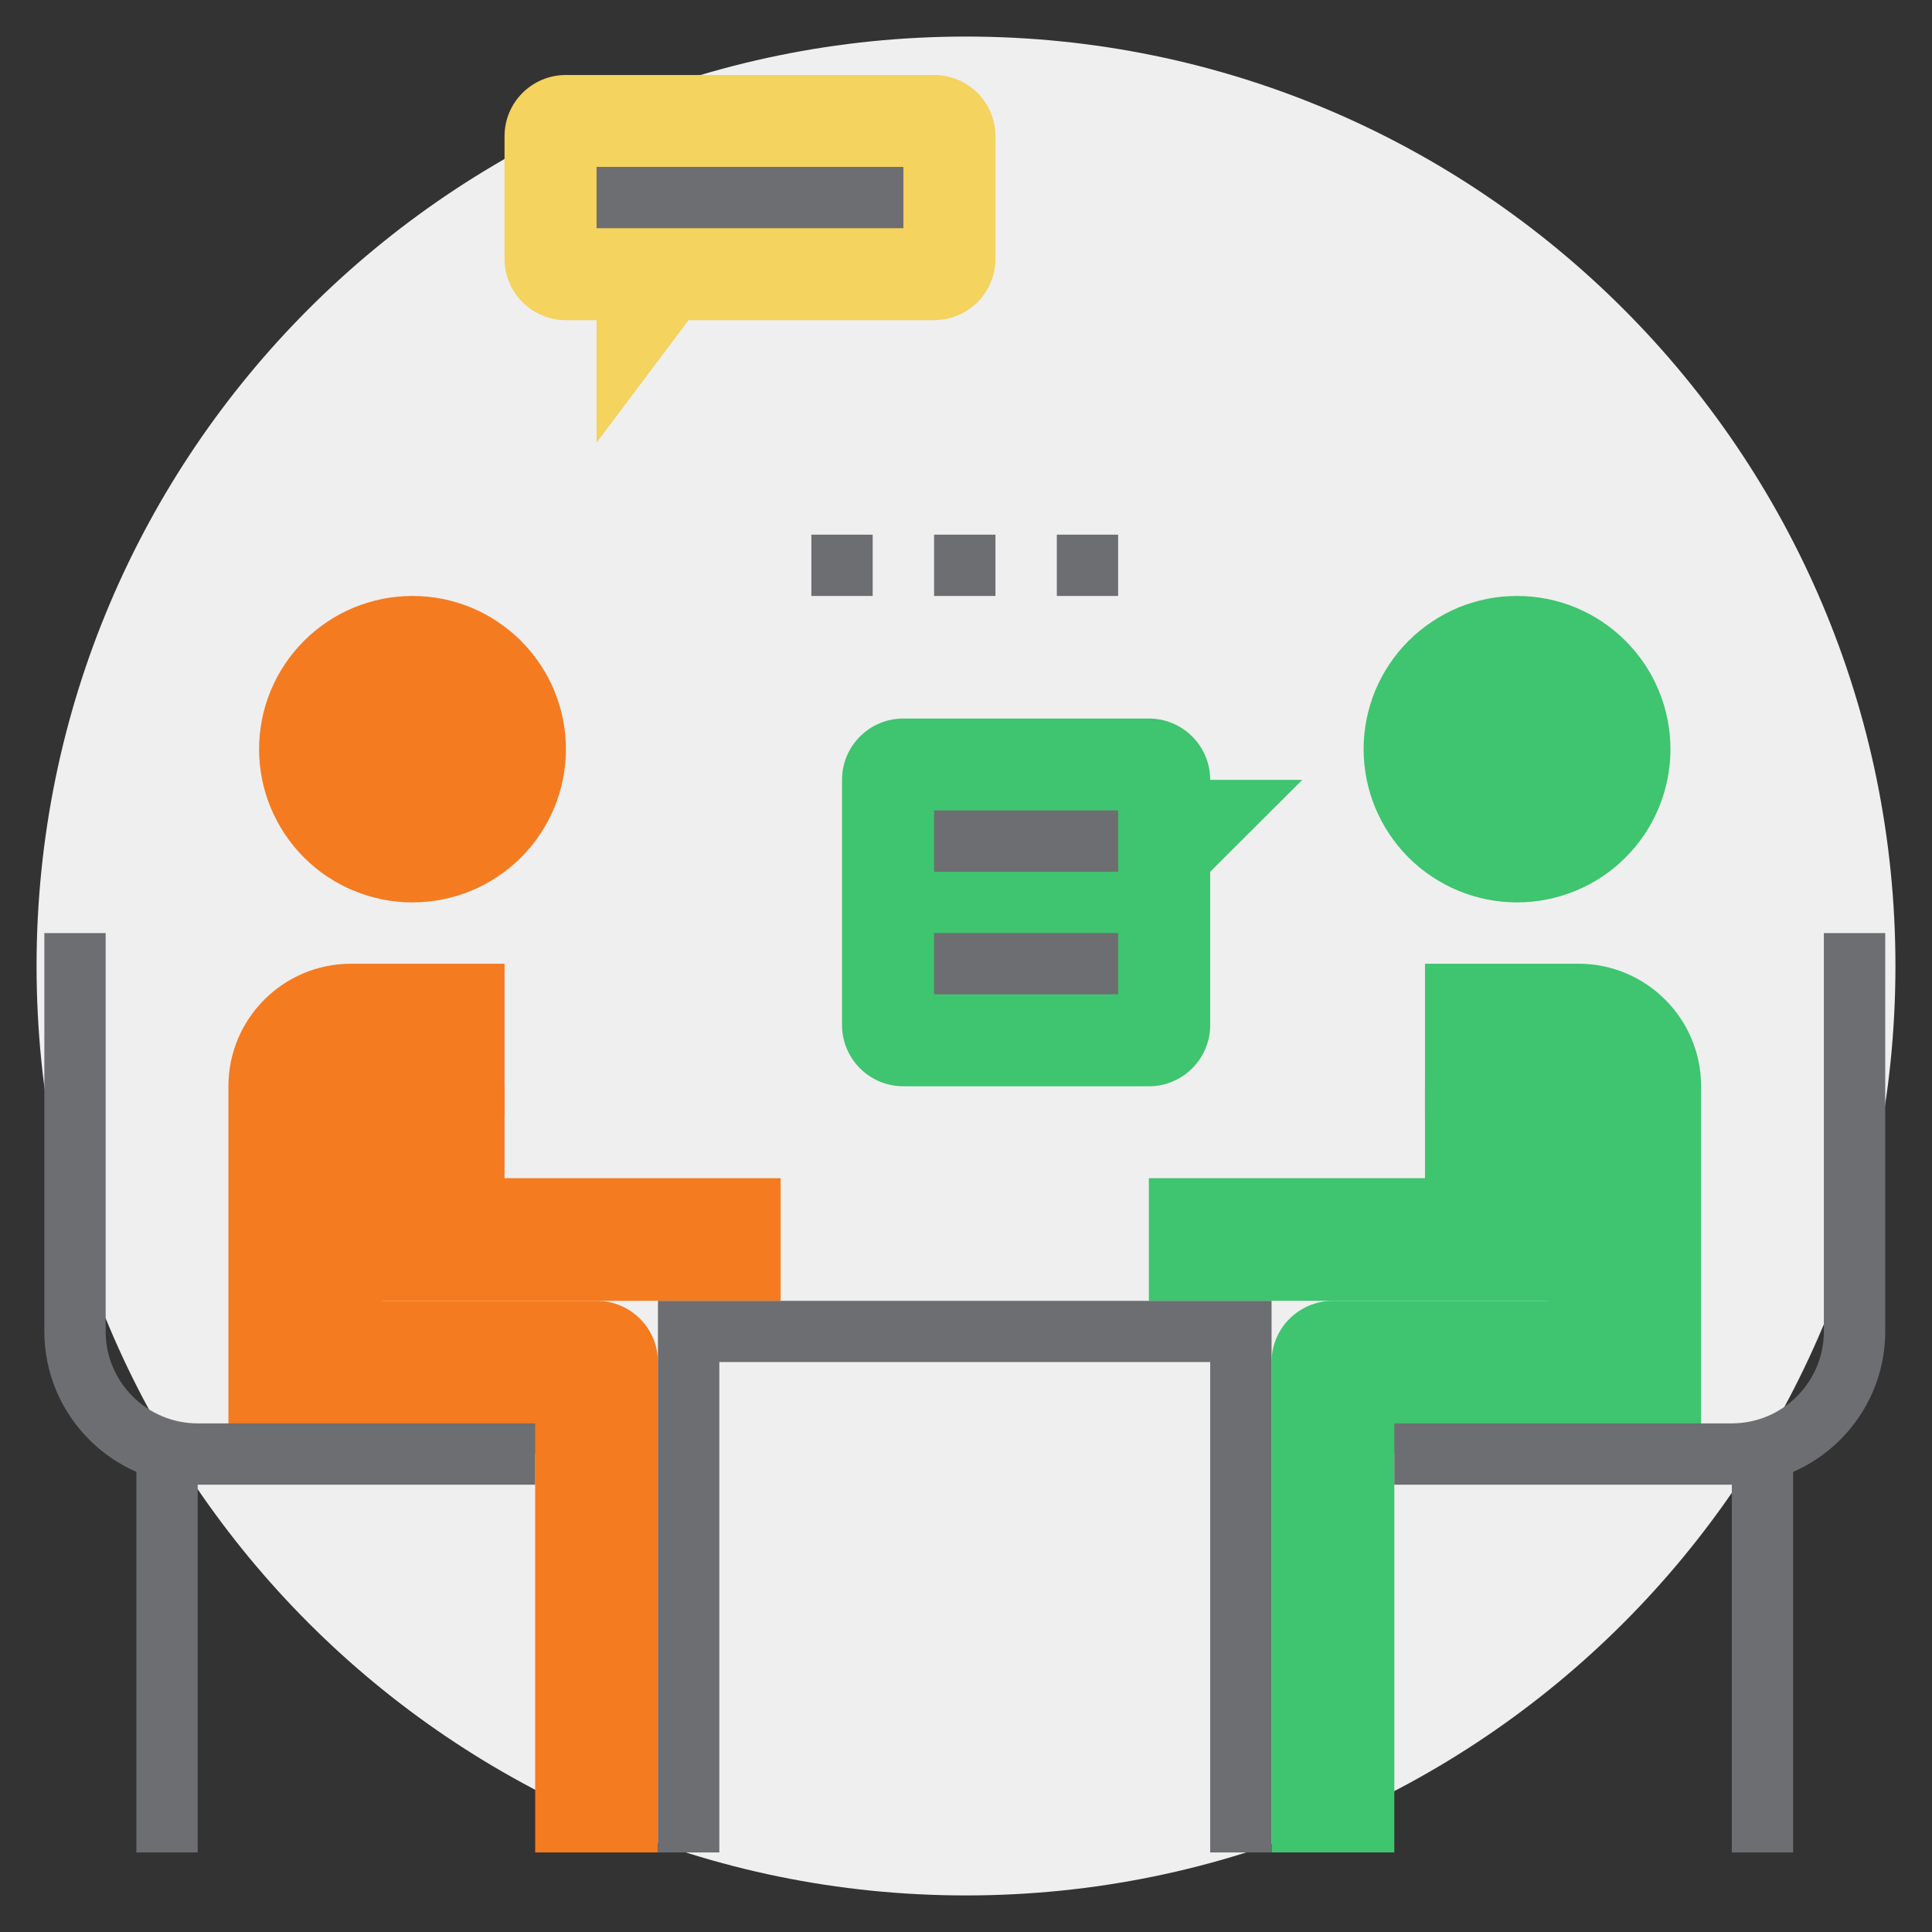 <svg xmlns="http://www.w3.org/2000/svg" xmlns:xlink="http://www.w3.org/1999/xlink" width="150" zoomAndPan="magnify" viewBox="0 0 112.5 112.5" height="150" preserveAspectRatio="xMidYMid meet" version="1.0"><rect x="0" y="0" width="112.5" height="112.5" fill="#333333" stroke="none"/><defs><clipPath id="2bc35e207e"><path d="M 2.129 2.129 L 110.371 2.129 L 110.371 110.371 L 2.129 110.371 Z M 2.129 2.129 " clip-rule="nonzero"/></clipPath><clipPath id="fb12423d15"><path d="M 56.25 2.129 C 26.359 2.129 2.129 26.359 2.129 56.25 C 2.129 86.141 26.359 110.371 56.25 110.371 C 86.141 110.371 110.371 86.141 110.371 56.25 C 110.371 26.359 86.141 2.129 56.25 2.129 " clip-rule="nonzero"/></clipPath><clipPath id="1b62cb5319"><path d="M 13 56 L 39 56 L 39 107.867 L 13 107.867 Z M 13 56 " clip-rule="nonzero"/></clipPath><clipPath id="be6c6d289a"><path d="M 74 56 L 100 56 L 100 107.867 L 74 107.867 Z M 74 56 " clip-rule="nonzero"/></clipPath><clipPath id="df46a14784"><path d="M 2.555 54 L 32 54 L 32 87 L 2.555 87 Z M 2.555 54 " clip-rule="nonzero"/></clipPath><clipPath id="f0fc994511"><path d="M 7 84 L 12 84 L 12 107.867 L 7 107.867 Z M 7 84 " clip-rule="nonzero"/></clipPath><clipPath id="3fa0a8ca6f"><path d="M 81 54 L 109.805 54 L 109.805 87 L 81 87 Z M 81 54 " clip-rule="nonzero"/></clipPath><clipPath id="549faeb9a9"><path d="M 100 84 L 105 84 L 105 107.867 L 100 107.867 Z M 100 84 " clip-rule="nonzero"/></clipPath><clipPath id="d7f5a4e7e8"><path d="M 29 4.367 L 58 4.367 L 58 26 L 29 26 Z M 29 4.367 " clip-rule="nonzero"/></clipPath><clipPath id="b7e20a2c4a"><path d="M 38 75 L 75 75 L 75 107.867 L 38 107.867 Z M 38 75 " clip-rule="nonzero"/></clipPath></defs><g clip-path="url(#2bc35e207e)"><g clip-path="url(#fb12423d15)"><path fill="#efefef" d="M 2.129 2.129 L 110.371 2.129 L 110.371 110.371 L 2.129 110.371 Z M 2.129 2.129 " fill-opacity="1" fill-rule="nonzero"/></g></g><path fill="#f47b20" d="M 32.953 43.625 C 32.953 44.211 32.895 44.789 32.781 45.363 C 32.668 45.938 32.496 46.496 32.273 47.039 C 32.047 47.578 31.773 48.094 31.445 48.582 C 31.121 49.066 30.75 49.52 30.336 49.934 C 29.922 50.348 29.469 50.719 28.98 51.043 C 28.496 51.367 27.98 51.645 27.438 51.867 C 26.895 52.09 26.336 52.262 25.762 52.375 C 25.188 52.488 24.605 52.547 24.02 52.547 C 23.434 52.547 22.852 52.488 22.277 52.375 C 21.703 52.262 21.145 52.09 20.602 51.867 C 20.059 51.645 19.543 51.367 19.055 51.043 C 18.57 50.719 18.117 50.348 17.703 49.934 C 17.289 49.52 16.918 49.066 16.594 48.582 C 16.266 48.094 15.992 47.578 15.766 47.039 C 15.543 46.496 15.371 45.938 15.258 45.363 C 15.145 44.789 15.086 44.211 15.086 43.625 C 15.086 43.039 15.145 42.457 15.258 41.883 C 15.371 41.309 15.543 40.75 15.766 40.211 C 15.992 39.668 16.266 39.152 16.594 38.668 C 16.918 38.18 17.289 37.73 17.703 37.316 C 18.117 36.902 18.57 36.531 19.055 36.207 C 19.543 35.879 20.059 35.605 20.602 35.379 C 21.145 35.156 21.703 34.988 22.277 34.871 C 22.852 34.758 23.434 34.703 24.02 34.703 C 24.605 34.703 25.188 34.758 25.762 34.871 C 26.336 34.988 26.895 35.156 27.438 35.379 C 27.98 35.605 28.496 35.879 28.98 36.207 C 29.469 36.531 29.922 36.902 30.336 37.316 C 30.75 37.73 31.121 38.18 31.445 38.668 C 31.773 39.152 32.047 39.668 32.273 40.211 C 32.496 40.75 32.668 41.309 32.781 41.883 C 32.895 42.457 32.953 43.039 32.953 43.625 Z M 32.953 43.625 " fill-opacity="1" fill-rule="nonzero"/><path fill="#f47b20" d="M 22.234 63.254 L 22.234 75.746 L 45.457 75.746 L 45.457 68.605 L 29.379 68.605 L 29.379 63.254 " fill-opacity="1" fill-rule="nonzero"/><g clip-path="url(#1b62cb5319)"><path fill="#f47b20" d="M 29.379 65.039 L 29.379 56.117 L 20.445 56.117 C 16.5 56.117 13.301 59.312 13.301 63.254 L 13.301 84.668 L 31.164 84.668 L 31.164 107.867 L 38.312 107.867 L 38.312 79.312 C 38.312 77.34 36.715 75.746 34.738 75.746 L 22.234 75.746 " fill-opacity="1" fill-rule="nonzero"/></g><path fill="#3fc46f" d="M 97.27 43.625 C 97.27 44.211 97.211 44.789 97.098 45.363 C 96.984 45.938 96.812 46.496 96.59 47.039 C 96.363 47.578 96.09 48.094 95.766 48.582 C 95.438 49.066 95.066 49.52 94.652 49.934 C 94.238 50.348 93.785 50.719 93.301 51.043 C 92.812 51.367 92.297 51.645 91.754 51.867 C 91.215 52.09 90.656 52.262 90.078 52.375 C 89.504 52.488 88.922 52.547 88.336 52.547 C 87.75 52.547 87.168 52.488 86.594 52.375 C 86.02 52.262 85.461 52.09 84.918 51.867 C 84.375 51.645 83.863 51.367 83.375 51.043 C 82.887 50.719 82.434 50.348 82.02 49.934 C 81.605 49.52 81.234 49.066 80.91 48.582 C 80.582 48.094 80.309 47.578 80.082 47.039 C 79.859 46.496 79.691 45.938 79.574 45.363 C 79.461 44.789 79.402 44.211 79.402 43.625 C 79.402 43.039 79.461 42.457 79.574 41.883 C 79.691 41.309 79.859 40.75 80.082 40.211 C 80.309 39.668 80.582 39.152 80.91 38.668 C 81.234 38.18 81.605 37.73 82.02 37.316 C 82.434 36.902 82.887 36.531 83.375 36.207 C 83.863 35.879 84.375 35.605 84.918 35.379 C 85.461 35.156 86.02 34.988 86.594 34.871 C 87.168 34.758 87.75 34.703 88.336 34.703 C 88.922 34.703 89.504 34.758 90.078 34.871 C 90.656 34.988 91.215 35.156 91.754 35.379 C 92.297 35.605 92.812 35.879 93.301 36.207 C 93.785 36.531 94.238 36.902 94.652 37.316 C 95.066 37.73 95.438 38.18 95.766 38.668 C 96.09 39.152 96.363 39.668 96.59 40.211 C 96.812 40.75 96.984 41.309 97.098 41.883 C 97.211 42.457 97.27 43.039 97.27 43.625 Z M 97.27 43.625 " fill-opacity="1" fill-rule="nonzero"/><path fill="#3fc46f" d="M 90.125 63.254 L 90.125 75.746 L 66.898 75.746 L 66.898 68.605 L 82.977 68.605 L 82.977 63.254 " fill-opacity="1" fill-rule="nonzero"/><g clip-path="url(#be6c6d289a)"><path fill="#3fc46f" d="M 82.977 65.039 L 82.977 56.117 L 91.91 56.117 C 95.855 56.117 99.055 59.312 99.055 63.254 L 99.055 84.668 L 81.191 84.668 L 81.191 107.867 L 74.043 107.867 L 74.043 79.312 C 74.043 77.34 75.645 75.746 77.617 75.746 L 90.125 75.746 " fill-opacity="1" fill-rule="nonzero"/></g><g clip-path="url(#df46a14784)"><path fill="#6d6e71" d="M 31.164 86.453 L 11.512 86.453 C 6.586 86.453 2.582 82.449 2.582 77.527 L 2.582 54.332 L 6.152 54.332 L 6.152 77.527 C 6.152 80.48 8.559 82.883 11.512 82.883 L 31.164 82.883 Z M 31.164 86.453 " fill-opacity="1" fill-rule="nonzero"/></g><g clip-path="url(#f0fc994511)"><path fill="#6d6e71" d="M 7.941 84.668 L 11.512 84.668 L 11.512 107.867 L 7.941 107.867 Z M 7.941 84.668 " fill-opacity="1" fill-rule="nonzero"/></g><g clip-path="url(#3fa0a8ca6f)"><path fill="#6d6e71" d="M 100.844 86.453 L 81.191 86.453 L 81.191 82.883 L 100.844 82.883 C 103.797 82.883 106.203 80.48 106.203 77.527 L 106.203 54.332 L 109.777 54.332 L 109.777 77.527 C 109.777 82.449 105.77 86.453 100.844 86.453 Z M 100.844 86.453 " fill-opacity="1" fill-rule="nonzero"/></g><g clip-path="url(#549faeb9a9)"><path fill="#6d6e71" d="M 100.844 84.668 L 104.414 84.668 L 104.414 107.867 L 100.844 107.867 Z M 100.844 84.668 " fill-opacity="1" fill-rule="nonzero"/></g><g clip-path="url(#d7f5a4e7e8)"><path fill="#f4d35e" d="M 54.391 4.367 L 32.953 4.367 C 30.977 4.367 29.379 5.961 29.379 7.934 L 29.379 15.07 C 29.379 17.043 30.977 18.641 32.953 18.641 L 34.738 18.641 L 34.738 25.777 L 40.098 18.641 L 54.391 18.641 C 56.367 18.641 57.965 17.043 57.965 15.07 L 57.965 7.934 C 57.965 5.961 56.367 4.367 54.391 4.367 Z M 54.391 4.367 " fill-opacity="1" fill-rule="nonzero"/></g><path fill="#6d6e71" d="M 34.738 9.719 L 52.605 9.719 L 52.605 13.289 L 34.738 13.289 Z M 34.738 9.719 " fill-opacity="1" fill-rule="nonzero"/><path fill="#3fc46f" d="M 70.469 45.41 C 70.469 43.438 68.871 41.84 66.898 41.84 L 52.605 41.84 C 50.629 41.84 49.031 43.438 49.031 45.41 L 49.031 59.684 C 49.031 61.656 50.629 63.254 52.605 63.254 L 66.898 63.254 C 68.871 63.254 70.469 61.656 70.469 59.684 L 70.469 50.762 L 75.832 45.41 Z M 70.469 45.41 " fill-opacity="1" fill-rule="nonzero"/><path fill="#6d6e71" d="M 54.391 47.191 L 65.109 47.191 L 65.109 50.762 L 54.391 50.762 Z M 54.391 47.191 " fill-opacity="1" fill-rule="nonzero"/><path fill="#6d6e71" d="M 54.391 54.332 L 65.109 54.332 L 65.109 57.898 L 54.391 57.898 Z M 54.391 54.332 " fill-opacity="1" fill-rule="nonzero"/><path fill="#6d6e71" d="M 47.246 31.133 L 50.816 31.133 L 50.816 34.703 L 47.246 34.703 Z M 47.246 31.133 " fill-opacity="1" fill-rule="nonzero"/><path fill="#6d6e71" d="M 54.391 31.133 L 57.965 31.133 L 57.965 34.703 L 54.391 34.703 Z M 54.391 31.133 " fill-opacity="1" fill-rule="nonzero"/><path fill="#6d6e71" d="M 61.539 31.133 L 65.109 31.133 L 65.109 34.703 L 61.539 34.703 Z M 61.539 31.133 " fill-opacity="1" fill-rule="nonzero"/><g clip-path="url(#b7e20a2c4a)"><path fill="#6d6e71" d="M 74.043 107.867 L 70.469 107.867 L 70.469 79.312 L 41.887 79.312 L 41.887 107.867 L 38.312 107.867 L 38.312 75.746 L 74.043 75.746 Z M 74.043 107.867 " fill-opacity="1" fill-rule="nonzero"/></g></svg>